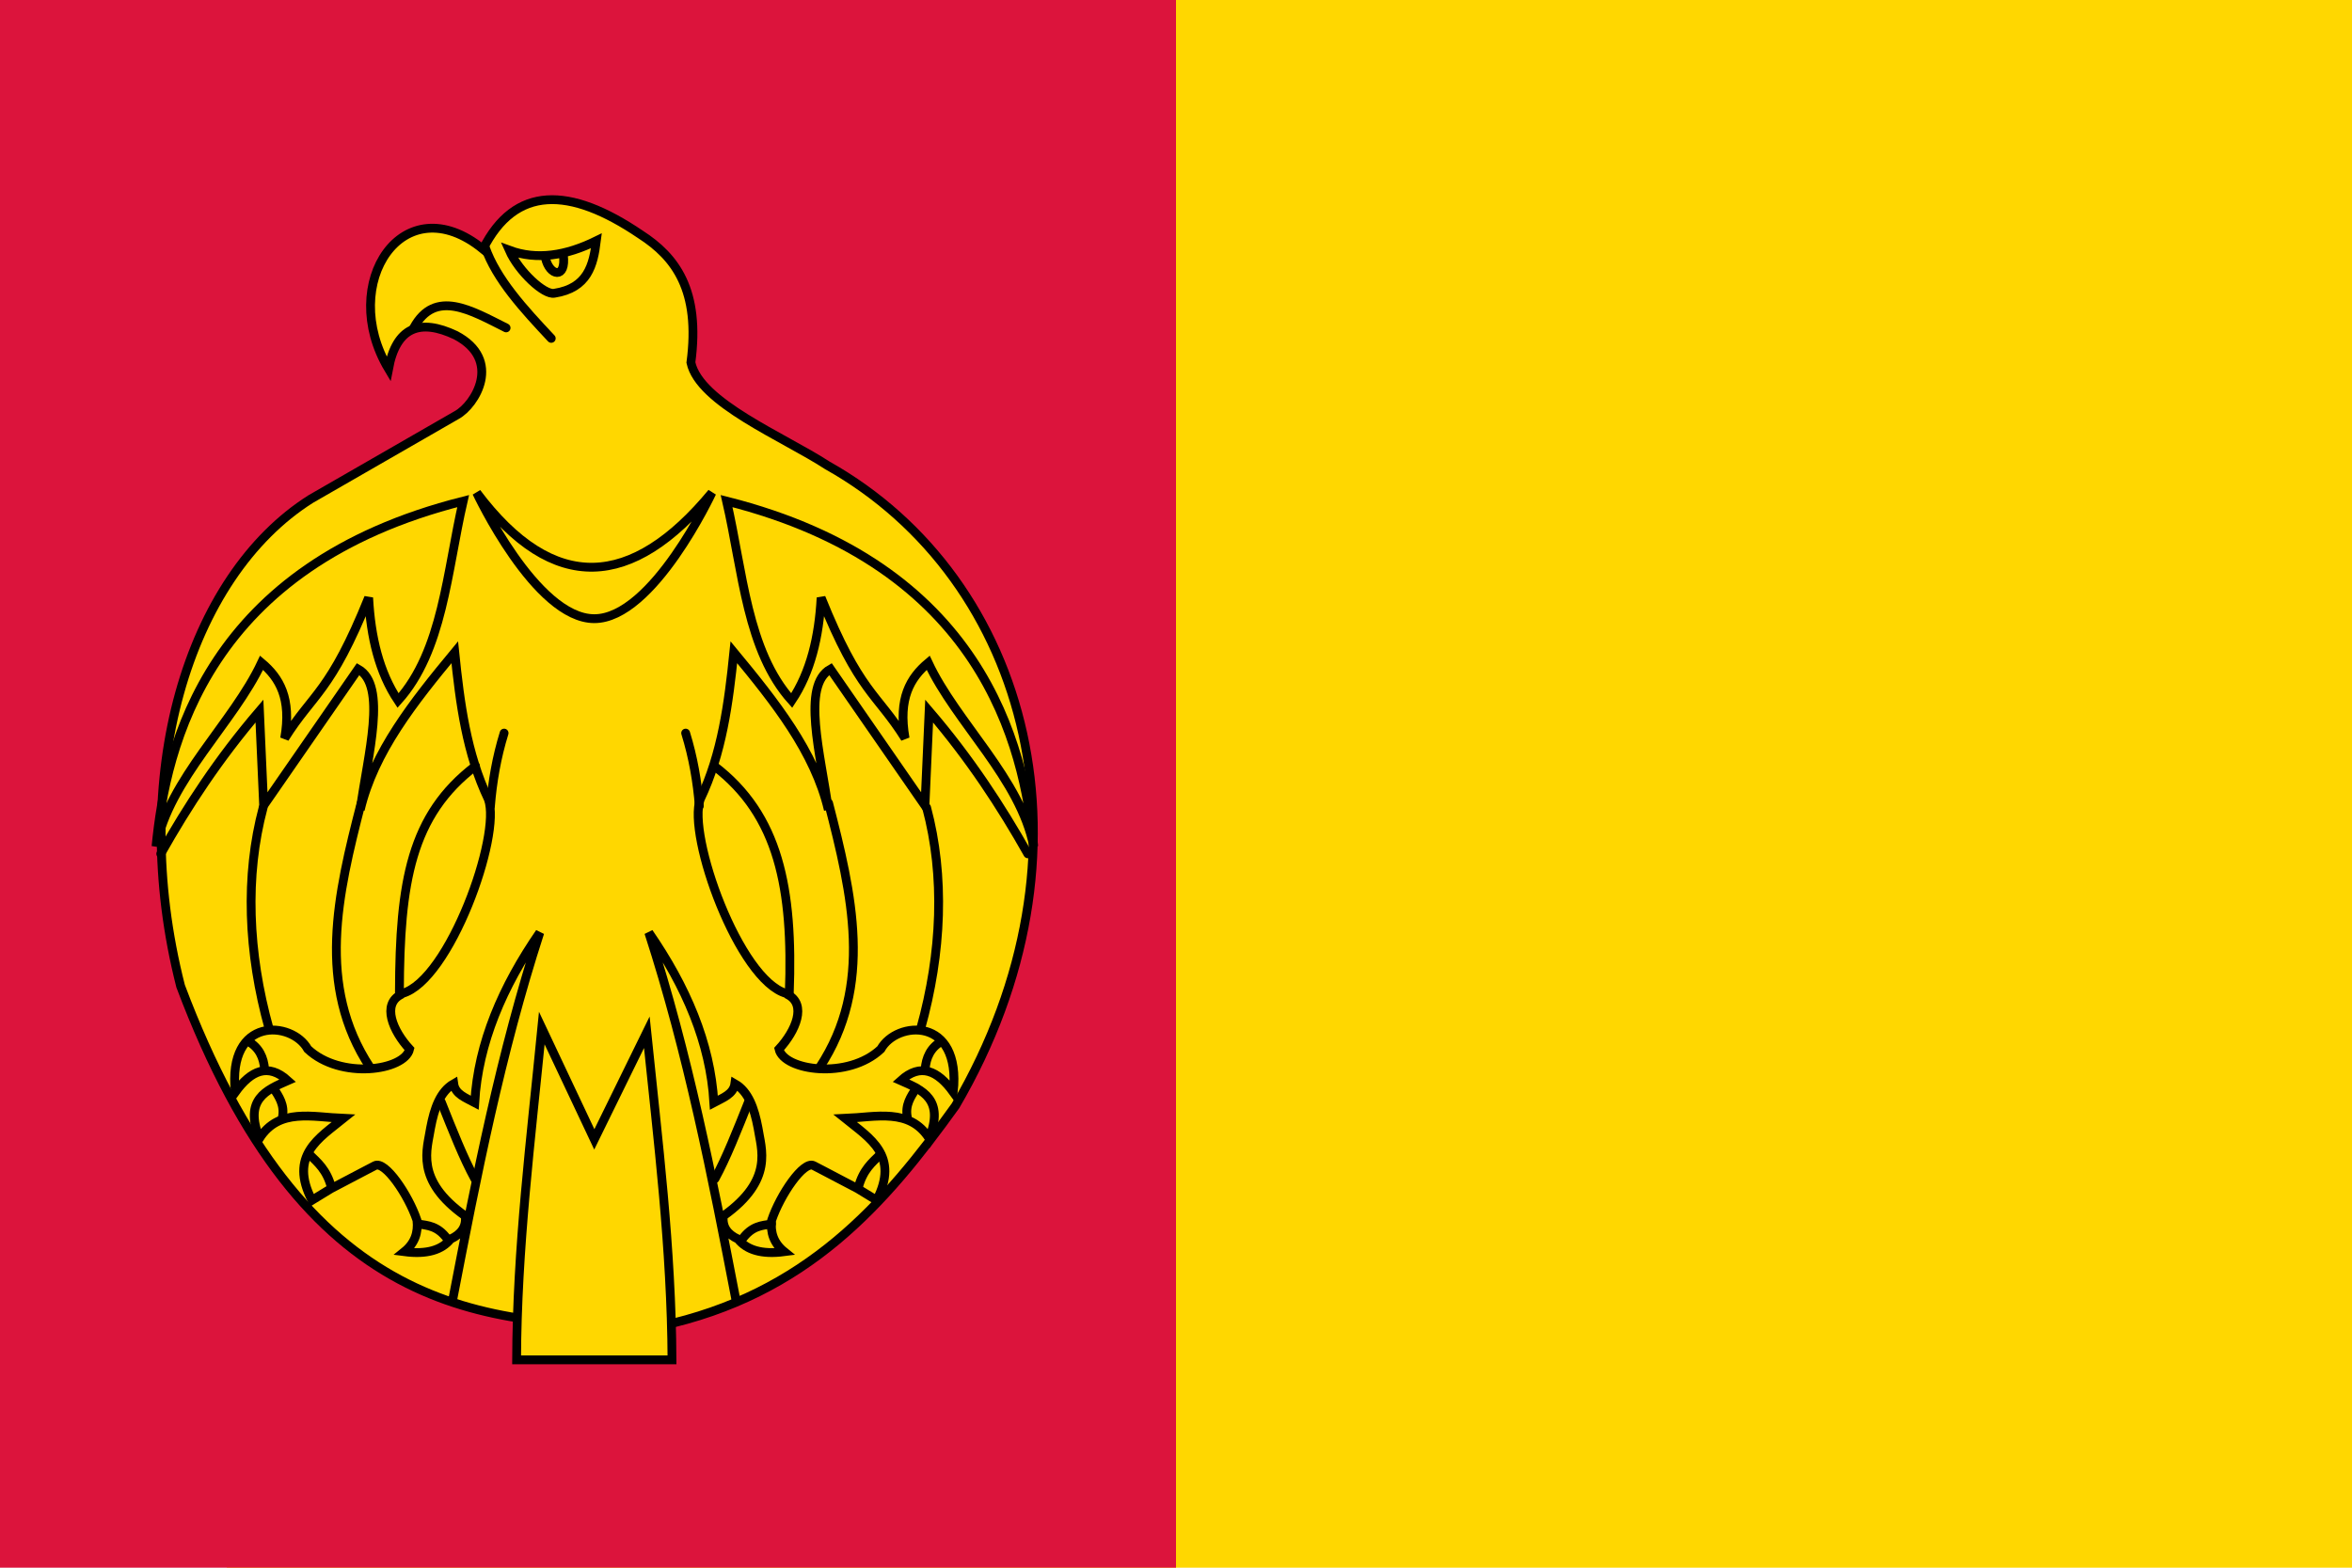 <?xml version="1.0" encoding="UTF-8" standalone="no"?>
<!-- Created with Inkscape (http://www.inkscape.org/) -->
<svg
   xmlns:svg="http://www.w3.org/2000/svg"
   xmlns="http://www.w3.org/2000/svg"
   version="1.0"
   width="800"
   height="533.333"
   id="svg1901">
  <defs
     id="defs1903" />
  <g
     transform="translate(10.571,23.447)"
     style="opacity:1"
     id="layer1">
    <rect
       width="814.286"
       height="622.857"
       x="66.571"
       y="-61.543"
       style="opacity:1;fill:#ffd700;fill-opacity:1;fill-rule:nonzero;stroke:none;stroke-width:3;stroke-linecap:round;stroke-linejoin:miter;stroke-miterlimit:4;stroke-dasharray:none;stroke-dashoffset:0;stroke-opacity:1"
       id="rect7471" />
    <rect
       width="474.286"
       height="717.143"
       x="-84.857"
       y="-87.257"
       style="opacity:1;fill:#dc143c;fill-opacity:1;fill-rule:nonzero;stroke:none;stroke-width:3;stroke-linecap:round;stroke-linejoin:miter;stroke-miterlimit:4;stroke-dasharray:none;stroke-dashoffset:0;stroke-opacity:1"
       id="rect7469" />
    <path
       d="M 132.143,125.476 C 114.779,96.348 137.226,62.665 164.286,84.762 C 175.152,63.12 193.665,63.328 217.857,79.762 C 229.706,87.384 238.273,98.698 235,123.333 C 237.91,136.997 266.432,148.57 281.429,158.333 C 350.489,197.16 375.142,290.511 325,376.19 C 301.081,409.464 274.468,440.428 224.286,451.19 C 163.579,451.143 103.486,447.419 61.429,335.476 C 43.283,264.283 63.889,196.207 105.714,169.762 L 155.357,141.19 C 161.65,137.729 171.034,122.477 155,114.048 C 142.824,108.288 134.798,111.243 132.143,125.476 z "
       transform="translate(-10.571,-23.447)"
       style="opacity:1;fill:#ffd700;fill-opacity:1;fill-rule:nonzero;stroke:#000000;stroke-width:3;stroke-linecap:round;stroke-linejoin:miter;stroke-miterlimit:4;stroke-dasharray:none;stroke-dashoffset:0;stroke-opacity:1"
       id="path7398" />
    <path
       d="M 172.143,111.548 C 160.253,105.609 147.995,98.127 140.714,111.548"
       transform="translate(-10.571,-23.447)"
       style="opacity:1;fill:none;fill-opacity:1;fill-rule:nonzero;stroke:#000000;stroke-width:3;stroke-linecap:round;stroke-linejoin:miter;stroke-miterlimit:4;stroke-dasharray:none;stroke-dashoffset:0;stroke-opacity:1"
       id="path7402" />
    <path
       d="M 165,84.048 C 168.828,95.017 178.078,105.082 187.5,115.119"
       transform="translate(-10.571,-23.447)"
       style="opacity:1;fill:none;fill-opacity:1;fill-rule:nonzero;stroke:#000000;stroke-width:3;stroke-linecap:round;stroke-linejoin:miter;stroke-miterlimit:4;stroke-dasharray:none;stroke-dashoffset:0;stroke-opacity:1"
       id="path7404" />
    <path
       d="M 173.214,85.119 C 182.59,88.596 192.53,86.992 202.857,81.905 C 201.812,90.222 199.918,98 188.571,99.762 C 185.115,100.481 176.432,92.376 173.214,85.119 z "
       transform="translate(-10.571,-23.447)"
       style="opacity:1;fill:none;fill-opacity:1;fill-rule:nonzero;stroke:#000000;stroke-width:3;stroke-linecap:round;stroke-linejoin:miter;stroke-miterlimit:4;stroke-dasharray:none;stroke-dashoffset:0;stroke-opacity:1"
       id="path7406" />
    <path
       d="M 185.536,87.798 C 186.877,93.909 192.696,95.152 191.607,86.726"
       transform="translate(-10.571,-23.447)"
       style="opacity:1;fill:none;fill-opacity:1;fill-rule:nonzero;stroke:#000000;stroke-width:3;stroke-linecap:round;stroke-linejoin:miter;stroke-miterlimit:4;stroke-dasharray:none;stroke-dashoffset:0;stroke-opacity:1"
       id="path7408" />
    <path
       d="M 162.143,167.619 C 188.319,202.461 215.015,200.383 242.143,167.619 C 242.143,167.619 222.143,210.476 202.143,210.476 C 182.143,210.476 162.143,167.619 162.143,167.619 z "
       transform="translate(-10.571,-23.447)"
       style="opacity:1;fill:none;fill-opacity:1;fill-rule:nonzero;stroke:#000000;stroke-width:3;stroke-linecap:round;stroke-linejoin:miter;stroke-miterlimit:4;stroke-dasharray:none;stroke-dashoffset:0;stroke-opacity:1"
       id="path7410" />
    <path
       d="M 175.714,462.619 L 228.571,462.619 C 228.4,424.805 223.794,388.099 220,351.19 L 202.143,387.619 L 184.286,349.762 C 180.583,387.381 175.828,425 175.714,462.619 z "
       transform="translate(-10.571,-23.447)"
       style="opacity:1;fill:#ffd700;fill-opacity:1;fill-rule:nonzero;stroke:#000000;stroke-width:3;stroke-linecap:round;stroke-linejoin:miter;stroke-miterlimit:4;stroke-dasharray:none;stroke-dashoffset:0;stroke-opacity:1"
       id="path7412" />
    <path
       d="M 351.607,287.976 C 348.26,253.36 334.061,192.395 247.143,170.476 C 252.673,194.441 254.075,221.408 269.286,238.333 C 275.704,228.723 278.574,216.748 279.286,203.333 C 292.341,235.733 298.232,235.812 307.857,251.19 C 305.434,237.577 309.629,230.581 315.714,225.476 C 325.31,245.949 347.049,264.921 351.607,287.976 z "
       transform="translate(-10.571,-23.447)"
       style="opacity:1;fill:none;fill-opacity:1;fill-rule:nonzero;stroke:#000000;stroke-width:3;stroke-linecap:round;stroke-linejoin:miter;stroke-miterlimit:4;stroke-dasharray:none;stroke-dashoffset:0;stroke-opacity:1"
       id="path7415" />
    <path
       d="M 233.214,249.405 C 235.764,257.619 237.199,266.012 237.857,274.226"
       transform="translate(-10.571,-23.447)"
       style="opacity:1;fill:none;fill-opacity:1;fill-rule:nonzero;stroke:#000000;stroke-width:3;stroke-linecap:round;stroke-linejoin:miter;stroke-miterlimit:4;stroke-dasharray:none;stroke-dashoffset:0;stroke-opacity:1"
       id="path7419" />
    <path
       d="M 254.558,374.992 C 250.77,384.505 246.982,394.11 243.194,401.003"
       transform="translate(-10.571,-23.447)"
       style="opacity:1;fill:none;fill-opacity:1;fill-rule:nonzero;stroke:#000000;stroke-width:3;stroke-linecap:round;stroke-linejoin:miter;stroke-miterlimit:4;stroke-dasharray:none;stroke-dashoffset:0;stroke-opacity:1"
       id="path7424" />
    <path
       d="M 262.387,416.408 C 259.104,416.931 255.821,417.037 252.538,421.459"
       transform="translate(-10.571,-23.447)"
       style="opacity:1;fill:none;fill-opacity:1;fill-rule:nonzero;stroke:#000000;stroke-width:3;stroke-linecap:round;stroke-linejoin:miter;stroke-miterlimit:4;stroke-dasharray:none;stroke-dashoffset:0;stroke-opacity:1"
       id="path7426" />
    <path
       d="M 320.218,354.284 C 316.556,356.396 314.962,359.75 314.663,363.88"
       transform="translate(-10.571,-23.447)"
       style="opacity:1;fill:none;fill-opacity:1;fill-rule:nonzero;stroke:#000000;stroke-width:3;stroke-linecap:round;stroke-linejoin:miter;stroke-miterlimit:4;stroke-dasharray:none;stroke-dashoffset:0;stroke-opacity:1"
       id="path7428" />
    <path
       d="M 311.632,370.194 C 309.818,373.075 307.807,375.857 308.602,380.043"
       transform="translate(-10.571,-23.447)"
       style="opacity:1;fill:none;fill-opacity:1;fill-rule:nonzero;stroke:#000000;stroke-width:3;stroke-linecap:round;stroke-linejoin:miter;stroke-miterlimit:4;stroke-dasharray:none;stroke-dashoffset:0;stroke-opacity:1"
       id="path7430" />
    <path
       d="M 299.51,392.67 C 296.605,395.509 293.542,397.951 291.934,404.034"
       transform="translate(-10.571,-23.447)"
       style="opacity:1;fill:none;fill-opacity:1;fill-rule:nonzero;stroke:#000000;stroke-width:3;stroke-linecap:round;stroke-linejoin:miter;stroke-miterlimit:4;stroke-dasharray:none;stroke-dashoffset:0;stroke-opacity:1"
       id="path7432" />
    <path
       d="M 242.942,260.592 C 264.841,277.304 269.803,302.109 268.466,337.924"
       transform="translate(-10.571,-23.447)"
       style="opacity:1;fill:none;fill-opacity:1;fill-rule:nonzero;stroke:#000000;stroke-width:3;stroke-linecap:round;stroke-linejoin:miter;stroke-miterlimit:4;stroke-dasharray:none;stroke-dashoffset:0;stroke-opacity:1"
       id="path7436" />
    <path
       d="M 281.833,273.219 C 289.856,304.316 297.141,335.321 278.802,363.123"
       transform="translate(-10.571,-23.447)"
       style="opacity:1;fill:none;fill-opacity:1;fill-rule:nonzero;stroke:#000000;stroke-width:3;stroke-linecap:round;stroke-linejoin:miter;stroke-miterlimit:4;stroke-dasharray:none;stroke-dashoffset:0;stroke-opacity:1"
       id="path7438" />
    <path
       d="M 315.168,274.734 C 321.394,297.968 320.39,324.063 313.147,349.991"
       transform="translate(-10.571,-23.447)"
       style="opacity:1;fill:none;fill-opacity:1;fill-rule:nonzero;stroke:#000000;stroke-width:3;stroke-linecap:round;stroke-linejoin:miter;stroke-miterlimit:4;stroke-dasharray:none;stroke-dashoffset:0;stroke-opacity:1"
       id="path7440" />
    <path
       d="M 42.5,264.529 C 45.847,229.912 60.046,168.948 146.964,147.029 C 141.434,170.994 140.032,197.961 124.821,214.886 C 118.403,205.276 115.533,193.3 114.821,179.886 C 101.766,212.286 95.875,212.365 86.25,227.743 C 88.673,214.13 84.479,207.134 78.393,202.029 C 68.797,222.501 47.058,241.474 42.5,264.529 z "
       style="opacity:1;fill:none;fill-opacity:1;fill-rule:nonzero;stroke:#000000;stroke-width:3;stroke-linecap:round;stroke-linejoin:miter;stroke-miterlimit:4;stroke-dasharray:none;stroke-dashoffset:0;stroke-opacity:1"
       id="path7442" />
    <path
       d="M 160.893,225.957 C 158.343,234.172 156.909,242.565 156.25,250.779"
       style="opacity:1;fill:none;fill-opacity:1;fill-rule:nonzero;stroke:#000000;stroke-width:3;stroke-linecap:round;stroke-linejoin:miter;stroke-miterlimit:4;stroke-dasharray:none;stroke-dashoffset:0;stroke-opacity:1"
       id="path7446" />
    <path
       d="M 44.107,267.029 C 53.238,250.838 63.803,234.648 77.679,218.457 L 79.107,250.6 L 111.25,204.172 C 121.156,209.766 114.576,233.023 111.964,252.029 C 116.599,232.348 130.136,215.338 144.107,198.457 C 145.883,215.802 148.139,232.986 155.536,248.457 C 160.055,260.647 142.325,310.078 126.25,314.529 M 143.393,418.815 C 151.465,376.922 159.69,335.048 173.036,293.815 C 160.391,312.171 152.104,331.297 150.893,351.672 C 147.836,350.036 144.241,348.804 143.75,345.243 C 139.154,347.871 137.145,353.603 135.893,360.243 C 134.835,367.389 130.329,377.909 147.679,390.243 C 148.136,393.925 146.259,396.438 142.679,398.1 C 139.718,401.806 134.638,403.393 126.964,402.386 C 130.511,399.521 131.742,395.883 131.25,391.672 C 128.335,383.018 120.378,371.324 116.964,373.1 C 113.333,374.999 117.073,373.018 101.964,380.957 L 95.536,384.886 C 87.686,369.661 97.86,363.809 106.25,357.029 C 95.773,356.589 84.328,353.409 77.679,363.815 C 72.365,350.534 79.973,347.402 87.321,344.172 C 80.632,338.114 74.809,340.715 69.464,348.1 C 66.706,322.152 88.773,323.826 94.107,333.457 C 105.251,343.96 127.041,340.802 128.75,333.457 C 123.029,327.267 119.198,318.219 125.857,314.886"
       style="fill:none;fill-opacity:1;fill-rule:nonzero;stroke:#000000;stroke-width:3;stroke-linecap:round;stroke-linejoin:miter;stroke-miterlimit:4;stroke-dashoffset:0;stroke-opacity:1"
       id="path7444" />
    <path
       d="M 139.549,351.545 C 143.337,361.058 147.125,370.663 150.913,377.556"
       style="opacity:1;fill:none;fill-opacity:1;fill-rule:nonzero;stroke:#000000;stroke-width:3;stroke-linecap:round;stroke-linejoin:miter;stroke-miterlimit:4;stroke-dasharray:none;stroke-dashoffset:0;stroke-opacity:1"
       id="path7450" />
    <path
       d="M 131.72,392.961 C 135.003,393.484 138.286,393.59 141.569,398.012"
       style="opacity:1;fill:none;fill-opacity:1;fill-rule:nonzero;stroke:#000000;stroke-width:3;stroke-linecap:round;stroke-linejoin:miter;stroke-miterlimit:4;stroke-dasharray:none;stroke-dashoffset:0;stroke-opacity:1"
       id="path7452" />
    <path
       d="M 73.889,330.836 C 77.551,332.949 79.145,336.302 79.445,340.433"
       style="opacity:1;fill:none;fill-opacity:1;fill-rule:nonzero;stroke:#000000;stroke-width:3;stroke-linecap:round;stroke-linejoin:miter;stroke-miterlimit:4;stroke-dasharray:none;stroke-dashoffset:0;stroke-opacity:1"
       id="path7454" />
    <path
       d="M 82.475,346.746 C 84.289,349.627 86.3,352.41 85.506,356.595"
       style="opacity:1;fill:none;fill-opacity:1;fill-rule:nonzero;stroke:#000000;stroke-width:3;stroke-linecap:round;stroke-linejoin:miter;stroke-miterlimit:4;stroke-dasharray:none;stroke-dashoffset:0;stroke-opacity:1"
       id="path7456" />
    <path
       d="M 94.597,369.222 C 97.502,372.062 100.566,374.504 102.173,380.586"
       style="opacity:1;fill:none;fill-opacity:1;fill-rule:nonzero;stroke:#000000;stroke-width:3;stroke-linecap:round;stroke-linejoin:miter;stroke-miterlimit:4;stroke-dasharray:none;stroke-dashoffset:0;stroke-opacity:1"
       id="path7458" />
    <path
       d="M 151.165,237.145 C 129.266,253.857 125.376,276.519 125.284,314.119"
       style="opacity:1;fill:none;fill-opacity:1;fill-rule:nonzero;stroke:#000000;stroke-width:3;stroke-linecap:round;stroke-linejoin:miter;stroke-miterlimit:4;stroke-dasharray:none;stroke-dashoffset:0;stroke-opacity:1"
       id="path7460" />
    <path
       d="M 112.275,249.772 C 104.251,280.869 96.966,311.874 115.305,339.675"
       style="opacity:1;fill:none;fill-opacity:1;fill-rule:nonzero;stroke:#000000;stroke-width:3;stroke-linecap:round;stroke-linejoin:miter;stroke-miterlimit:4;stroke-dasharray:none;stroke-dashoffset:0;stroke-opacity:1"
       id="path7462" />
    <path
       d="M 78.94,251.287 C 72.714,274.521 73.717,300.615 80.96,326.543"
       style="opacity:1;fill:none;fill-opacity:1;fill-rule:nonzero;stroke:#000000;stroke-width:3;stroke-linecap:round;stroke-linejoin:miter;stroke-miterlimit:4;stroke-dasharray:none;stroke-dashoffset:0;stroke-opacity:1"
       id="path7464" />
    <path
       d="M 339.036,267.029 C 329.904,250.838 319.34,234.648 305.464,218.457 L 304.036,250.6 L 271.893,204.172 C 261.987,209.766 268.567,233.023 271.179,252.029 C 266.544,232.348 253.007,215.338 239.036,198.457 C 237.259,215.802 235.004,232.986 227.607,248.457 C 223.087,260.647 240.818,310.078 256.893,314.529 M 239.75,418.815 C 231.678,376.922 223.452,335.048 210.107,293.815 C 222.752,312.171 231.039,331.297 232.25,351.672 C 235.307,350.036 238.902,348.804 239.393,345.243 C 243.988,347.871 245.998,353.603 247.25,360.243 C 248.308,367.389 252.814,377.909 235.464,390.243 C 235.006,393.925 236.884,396.438 240.464,398.1 C 243.425,401.806 248.505,403.393 256.179,402.386 C 252.632,399.521 251.401,395.883 251.893,391.672 C 254.807,383.018 262.765,371.324 266.179,373.1 C 269.81,374.999 266.07,373.018 281.179,380.957 L 287.607,384.886 C 295.457,369.661 285.283,363.809 276.893,357.029 C 287.37,356.589 298.815,353.409 305.464,363.815 C 310.778,350.534 303.17,347.402 295.821,344.172 C 302.511,338.114 308.334,340.715 313.679,348.1 C 316.437,322.152 294.37,323.826 289.036,333.457 C 277.892,343.96 256.102,340.802 254.393,333.457 C 260.114,327.267 263.945,318.219 257.286,314.886"
       style="fill:none;fill-opacity:1;fill-rule:nonzero;stroke:#000000;stroke-width:3;stroke-linecap:round;stroke-linejoin:miter;stroke-miterlimit:4;stroke-dashoffset:0;stroke-opacity:1"
       id="path7523" />
  </g>
</svg>
